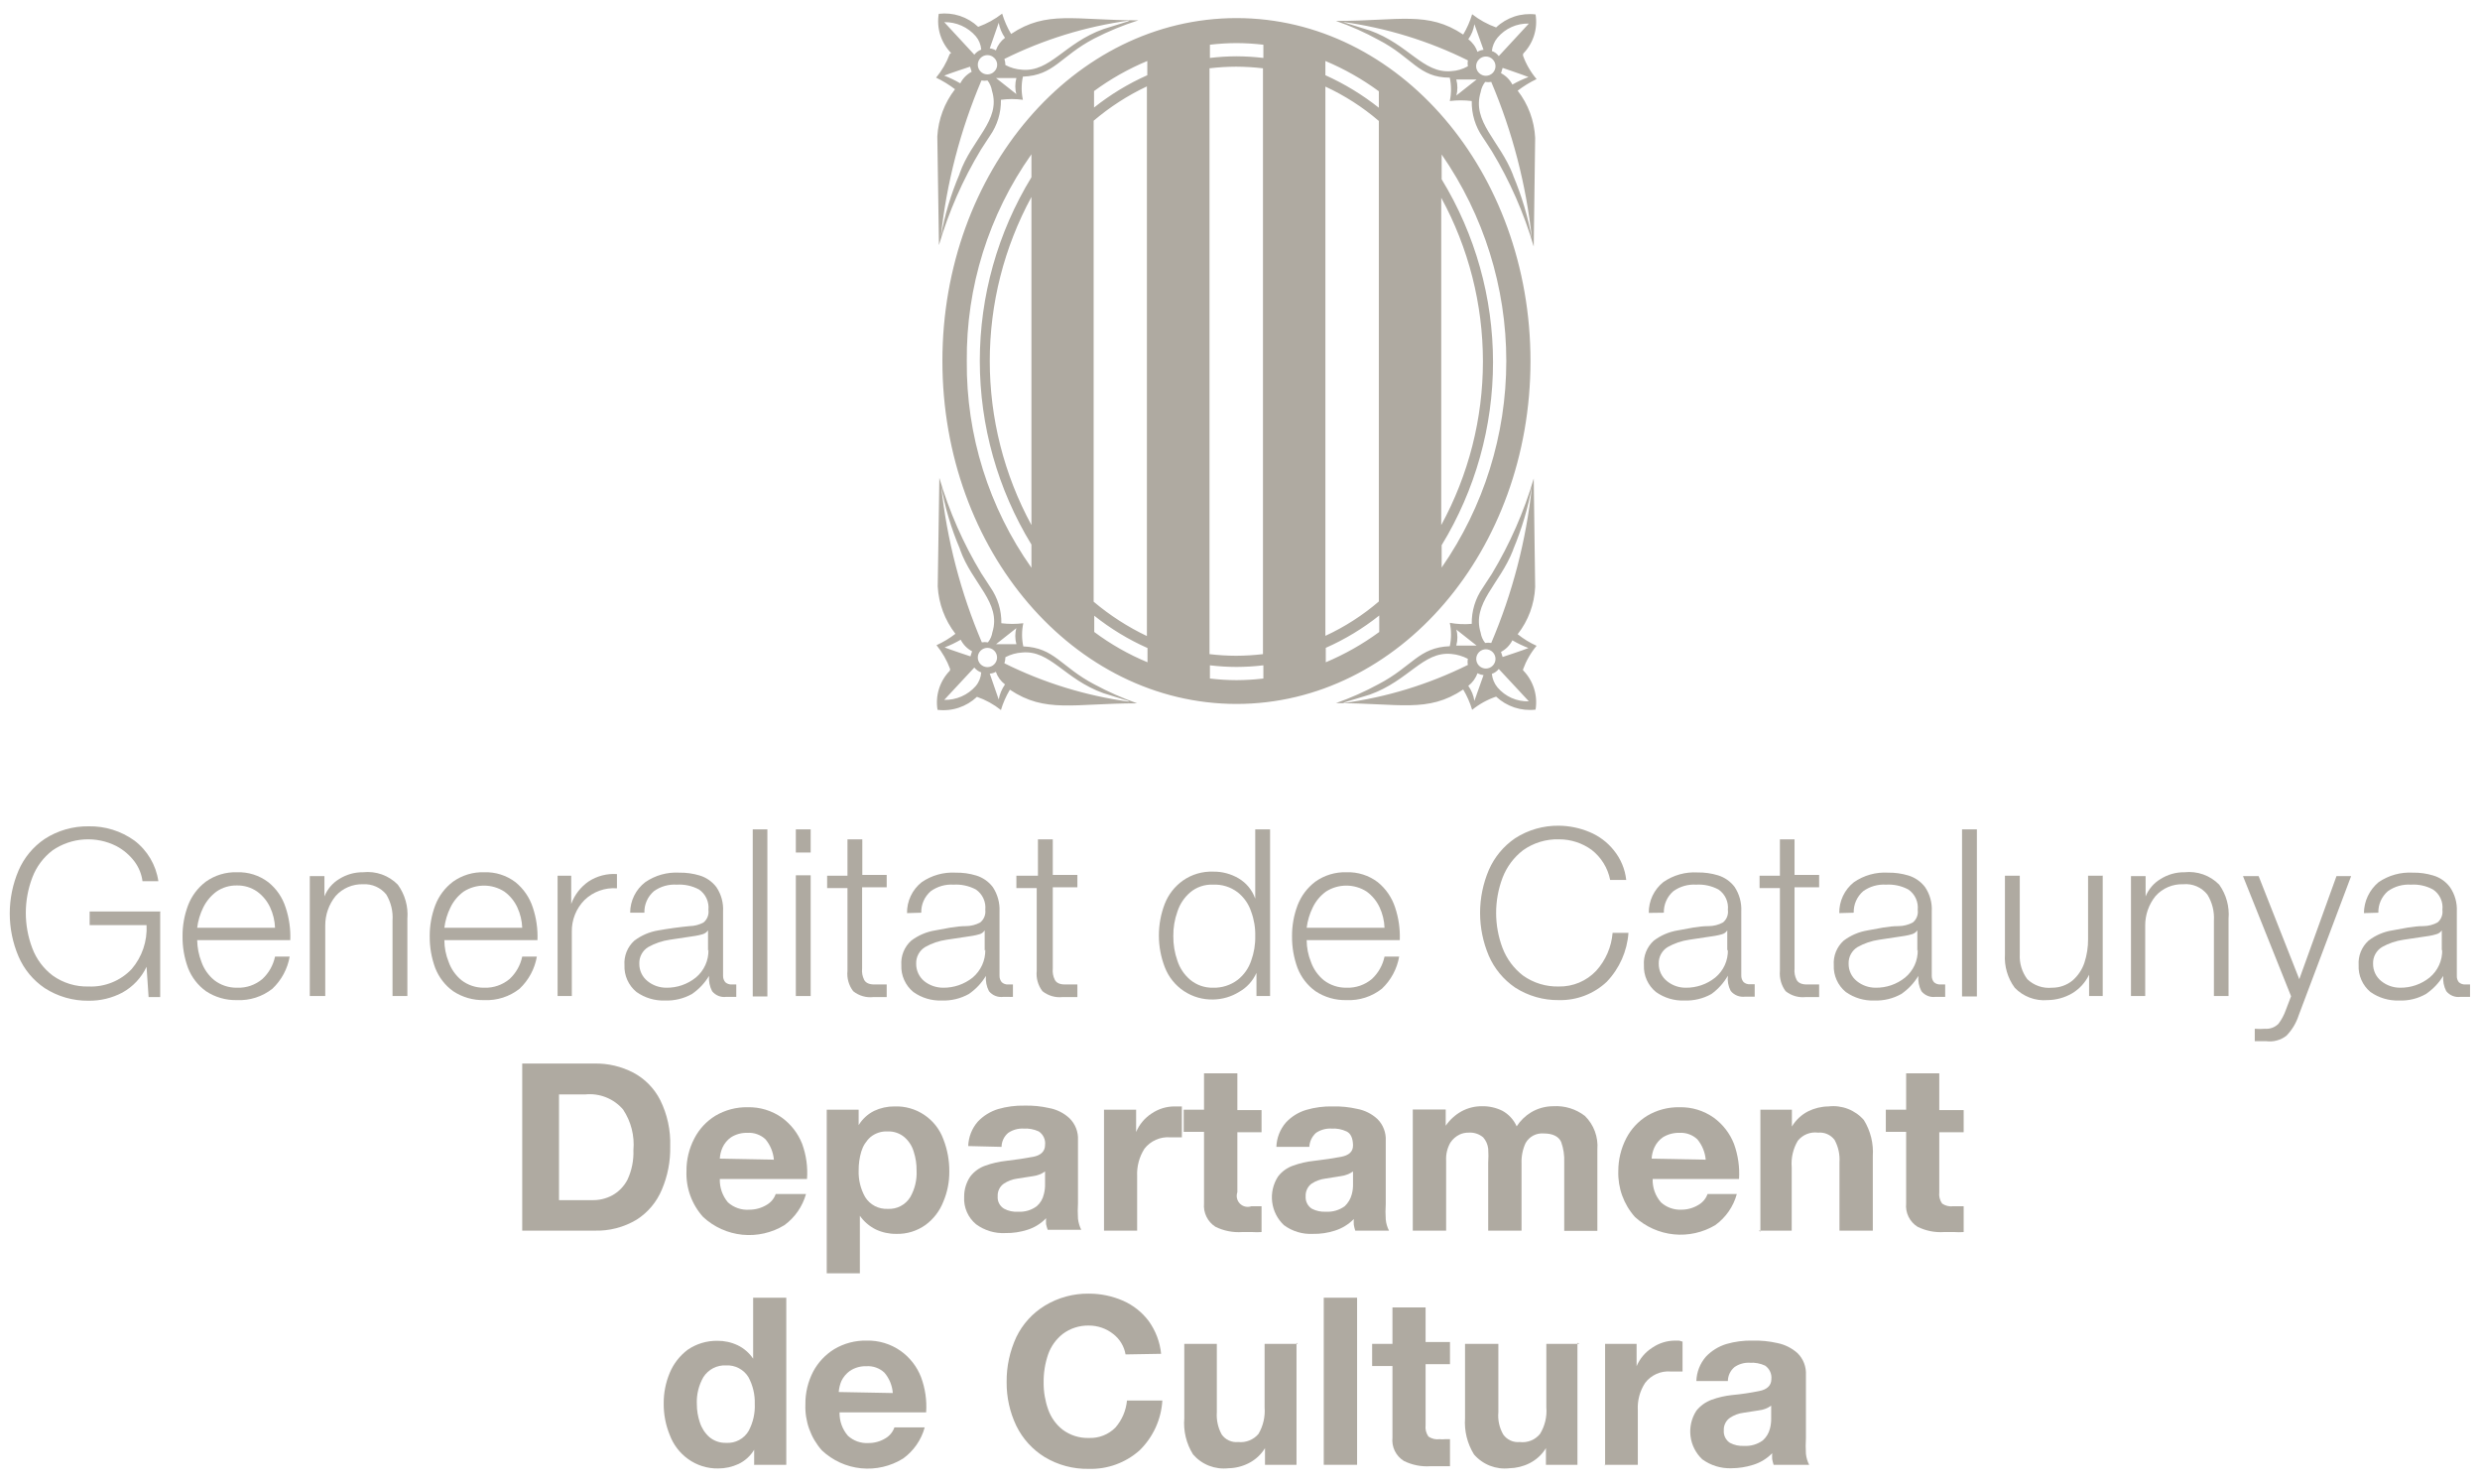 <svg width="122" height="73" viewBox="0 0 122 73" fill="none" xmlns="http://www.w3.org/2000/svg">
<path fill-rule="evenodd" clip-rule="evenodd" d="M37.13 72.06H38.68V63.84H37.05V66.84C36.86 66.556 36.597 66.329 36.29 66.18C35.978 66.032 35.636 65.957 35.29 65.96C34.77 65.953 34.26 66.106 33.83 66.4C33.442 66.692 33.138 67.082 32.95 67.53C32.747 68.011 32.645 68.528 32.65 69.05C32.646 69.581 32.748 70.108 32.95 70.6C33.125 71.069 33.435 71.476 33.84 71.77C34.272 72.085 34.795 72.25 35.33 72.24C35.675 72.241 36.017 72.165 36.33 72.02C36.65 71.868 36.918 71.624 37.1 71.32V72.07L37.13 72.06ZM37.13 69.06C37.151 69.522 37.047 69.981 36.83 70.39C36.719 70.582 36.556 70.739 36.359 70.843C36.163 70.948 35.942 70.995 35.72 70.98C35.422 70.991 35.13 70.891 34.9 70.7C34.681 70.507 34.519 70.258 34.43 69.98C34.329 69.687 34.279 69.379 34.28 69.07C34.26 68.608 34.371 68.151 34.6 67.75C34.719 67.563 34.885 67.41 35.081 67.308C35.278 67.206 35.499 67.159 35.72 67.17C35.939 67.159 36.156 67.207 36.349 67.309C36.543 67.411 36.706 67.563 36.82 67.75C37.036 68.152 37.143 68.604 37.13 69.06Z" fill="#AFAAA1"/>
<path fill-rule="evenodd" clip-rule="evenodd" d="M45.56 69.48C45.601 68.892 45.515 68.302 45.31 67.75C45.11 67.231 44.762 66.783 44.31 66.46C43.822 66.116 43.237 65.937 42.64 65.95C42.078 65.937 41.523 66.083 41.04 66.37C40.601 66.641 40.242 67.024 40 67.48C39.743 67.978 39.613 68.53 39.62 69.09C39.59 69.919 39.88 70.729 40.43 71.35C40.959 71.849 41.638 72.16 42.362 72.232C43.085 72.304 43.813 72.135 44.43 71.75C44.947 71.376 45.321 70.836 45.49 70.22H44C43.923 70.442 43.771 70.629 43.57 70.75C43.312 70.911 43.014 70.994 42.71 70.99C42.528 71 42.345 70.973 42.173 70.911C42.002 70.849 41.844 70.754 41.71 70.63C41.435 70.311 41.289 69.901 41.3 69.48H45.56ZM41.26 68.48C41.274 68.294 41.318 68.112 41.39 67.94C41.486 67.741 41.63 67.569 41.81 67.44C42.05 67.281 42.333 67.201 42.62 67.21C42.782 67.199 42.945 67.222 43.098 67.277C43.252 67.332 43.392 67.418 43.51 67.53C43.749 67.811 43.893 68.162 43.92 68.53L41.26 68.48Z" fill="#AFAAA1"/>
<path d="M57.12 66.6C57.061 66.019 56.851 65.464 56.51 64.99C56.183 64.554 55.749 64.21 55.25 63.99C54.72 63.759 54.148 63.64 53.57 63.64C52.805 63.629 52.053 63.833 51.4 64.23C50.795 64.599 50.309 65.133 50 65.77C49.676 66.465 49.512 67.224 49.52 67.99C49.513 68.737 49.677 69.476 50 70.15C50.31 70.781 50.792 71.311 51.39 71.68C52.044 72.074 52.796 72.275 53.56 72.26C54.479 72.287 55.373 71.962 56.06 71.35C56.725 70.701 57.125 69.828 57.18 68.9H55.44C55.394 69.392 55.195 69.858 54.87 70.23C54.7 70.4 54.497 70.534 54.273 70.621C54.05 70.709 53.81 70.749 53.57 70.74C53.102 70.755 52.644 70.61 52.27 70.33C51.943 70.071 51.697 69.724 51.56 69.33C51.411 68.906 51.336 68.46 51.34 68.01C51.335 67.541 51.409 67.074 51.56 66.63C51.698 66.237 51.944 65.891 52.27 65.63C52.643 65.347 53.101 65.199 53.57 65.21C54.006 65.21 54.429 65.358 54.77 65.63C55.088 65.877 55.302 66.234 55.37 66.63L57.12 66.6Z" fill="#AFAAA1"/>
<path d="M63.84 66.11H62.21V69.23C62.246 69.687 62.142 70.144 61.91 70.54C61.789 70.683 61.634 70.795 61.46 70.864C61.285 70.934 61.097 70.96 60.91 70.94C60.754 70.956 60.597 70.93 60.455 70.865C60.312 70.8 60.19 70.698 60.1 70.57C59.916 70.234 59.833 69.852 59.86 69.47V66.11H58.26V69.77C58.207 70.394 58.358 71.019 58.69 71.55C58.903 71.796 59.172 71.987 59.476 72.106C59.779 72.224 60.107 72.267 60.43 72.23C60.778 72.224 61.12 72.138 61.43 71.98C61.76 71.812 62.037 71.556 62.23 71.24V72.06H63.78V66.06L63.84 66.11Z" fill="#AFAAA1"/>
<path d="M65.12 72.06H66.76V63.84H65.12V72.06Z" fill="#AFAAA1"/>
<path d="M70.13 64.32H68.5V66.11H67.5V67.2H68.5V70.72C68.475 70.945 68.515 71.172 68.614 71.376C68.713 71.579 68.868 71.751 69.06 71.87C69.466 72.071 69.918 72.161 70.37 72.13H70.87H71.33V70.8H71.08C70.994 70.81 70.906 70.81 70.82 70.8C70.627 70.827 70.431 70.781 70.27 70.67C70.155 70.507 70.105 70.308 70.13 70.11V67.11H71.33V66.02H70.13V64.23V64.32Z" fill="#AFAAA1"/>
<path d="M77.7 66.11H76.07V69.23C76.109 69.689 76 70.148 75.76 70.54C75.641 70.686 75.487 70.799 75.312 70.87C75.137 70.939 74.947 70.964 74.76 70.94C74.604 70.956 74.447 70.93 74.305 70.865C74.162 70.8 74.04 70.698 73.95 70.57C73.758 70.237 73.674 69.853 73.71 69.47V66.11H72.07V69.77C72.027 70.395 72.181 71.017 72.51 71.55C72.723 71.796 72.993 71.987 73.296 72.106C73.599 72.224 73.927 72.267 74.25 72.23C74.598 72.222 74.939 72.137 75.25 71.98C75.58 71.812 75.857 71.556 76.05 71.24V72.06H77.6V66.06L77.7 66.11Z" fill="#AFAAA1"/>
<path d="M78.94 72.06H80.57V69.38C80.543 68.903 80.669 68.43 80.93 68.03C81.075 67.84 81.265 67.689 81.484 67.591C81.702 67.493 81.941 67.451 82.18 67.47H82.49H82.77V66L82.6 65.95H82.41C82.007 65.95 81.613 66.072 81.28 66.3C80.937 66.518 80.668 66.836 80.51 67.21V66.11H78.96V72.11L78.94 72.06Z" fill="#AFAAA1"/>
<path fill-rule="evenodd" clip-rule="evenodd" d="M87.13 69.76C87.135 69.935 87.115 70.11 87.07 70.28C87.014 70.504 86.892 70.706 86.72 70.86C86.454 71.054 86.129 71.149 85.8 71.13C85.557 71.145 85.315 71.093 85.1 70.98C85 70.914 84.919 70.823 84.867 70.716C84.814 70.608 84.791 70.489 84.8 70.37C84.793 70.249 84.817 70.129 84.87 70.021C84.922 69.912 85.001 69.819 85.1 69.75C85.3 69.615 85.53 69.529 85.77 69.5L86.54 69.38C86.753 69.356 86.957 69.277 87.13 69.15V69.76ZM85 67.94C85.001 67.808 85.032 67.678 85.089 67.558C85.146 67.439 85.228 67.334 85.33 67.25C85.55 67.099 85.814 67.025 86.08 67.04C86.338 67.024 86.595 67.072 86.83 67.18C86.937 67.253 87.023 67.354 87.077 67.472C87.132 67.59 87.153 67.721 87.14 67.85C87.14 68.16 86.92 68.36 86.55 68.43C86.104 68.521 85.653 68.588 85.2 68.63C84.859 68.666 84.523 68.743 84.2 68.86C83.906 68.968 83.646 69.155 83.45 69.4C83.211 69.769 83.109 70.211 83.162 70.647C83.215 71.084 83.42 71.488 83.74 71.79C84.154 72.092 84.657 72.247 85.17 72.23C85.536 72.229 85.901 72.171 86.25 72.06C86.603 71.951 86.923 71.755 87.18 71.49C87.174 71.586 87.174 71.683 87.18 71.78C87.197 71.874 87.221 71.968 87.25 72.06H89C88.913 71.891 88.859 71.708 88.84 71.52C88.824 71.26 88.824 70.999 88.84 70.74V67.64C88.851 67.443 88.82 67.245 88.749 67.061C88.679 66.876 88.57 66.709 88.43 66.57C88.147 66.317 87.802 66.144 87.43 66.07C87.033 65.98 86.627 65.94 86.22 65.95C85.78 65.94 85.342 65.997 84.92 66.12C84.539 66.238 84.195 66.451 83.92 66.74C83.63 67.074 83.464 67.498 83.45 67.94H85Z" fill="#AFAAA1"/>
<path fill-rule="evenodd" clip-rule="evenodd" d="M25.69 60.54H29.24C29.971 60.564 30.693 60.376 31.32 60C31.875 59.646 32.308 59.129 32.56 58.52C32.847 57.847 32.987 57.121 32.97 56.39C32.996 55.605 32.828 54.825 32.48 54.12C32.189 53.545 31.728 53.073 31.16 52.77C30.567 52.462 29.907 52.307 29.24 52.32H25.69V60.54ZM27.5 53.84H28.79C29.137 53.804 29.487 53.853 29.811 53.982C30.135 54.11 30.423 54.316 30.65 54.58C31.043 55.169 31.223 55.875 31.16 56.58C31.179 57.08 31.08 57.576 30.87 58.03C30.701 58.36 30.436 58.632 30.11 58.81C29.802 58.972 29.458 59.052 29.11 59.04H27.5V53.86V53.84Z" fill="#AFAAA1"/>
<path fill-rule="evenodd" clip-rule="evenodd" d="M39.7 58C39.744 57.413 39.662 56.823 39.46 56.27C39.257 55.754 38.91 55.306 38.46 54.98C37.969 54.634 37.38 54.455 36.78 54.47C36.221 54.459 35.67 54.605 35.19 54.89C34.752 55.16 34.396 55.543 34.16 56C33.899 56.496 33.765 57.05 33.77 57.61C33.738 58.442 34.032 59.253 34.59 59.87C35.122 60.364 35.801 60.67 36.523 60.742C37.245 60.814 37.971 60.648 38.59 60.27C39.104 59.893 39.477 59.354 39.65 58.74H38.16C38.081 58.963 37.925 59.151 37.72 59.27C37.464 59.427 37.17 59.51 36.87 59.51C36.678 59.525 36.485 59.501 36.303 59.439C36.121 59.377 35.953 59.279 35.81 59.15C35.539 58.829 35.397 58.42 35.41 58H39.7ZM35.41 57C35.419 56.814 35.464 56.63 35.54 56.46C35.632 56.255 35.777 56.079 35.96 55.95C36.202 55.797 36.484 55.72 36.77 55.73C36.932 55.719 37.095 55.742 37.248 55.797C37.401 55.852 37.542 55.938 37.66 56.05C37.895 56.334 38.038 56.683 38.07 57.05L35.41 57Z" fill="#AFAAA1"/>
<path fill-rule="evenodd" clip-rule="evenodd" d="M40.67 62.64H42.3V59.81C42.5 60.095 42.768 60.325 43.08 60.48C43.392 60.628 43.734 60.703 44.08 60.7C44.599 60.717 45.108 60.562 45.53 60.26C45.92 59.973 46.222 59.581 46.4 59.13C46.603 58.656 46.705 58.145 46.7 57.63C46.704 57.09 46.606 56.554 46.41 56.05C46.232 55.559 45.903 55.138 45.469 54.847C45.036 54.555 44.522 54.41 44 54.43C43.654 54.428 43.313 54.503 43 54.65C42.686 54.808 42.423 55.05 42.24 55.35V54.59H40.67V62.59V62.64ZM43.67 59.47C43.45 59.481 43.231 59.432 43.036 59.331C42.841 59.229 42.677 59.077 42.56 58.89C42.335 58.491 42.225 58.038 42.24 57.58C42.237 57.265 42.281 56.952 42.37 56.65C42.452 56.377 42.607 56.131 42.82 55.94C43.056 55.746 43.355 55.646 43.66 55.66C43.967 55.647 44.267 55.75 44.5 55.95C44.715 56.139 44.871 56.385 44.95 56.66C45.047 56.957 45.094 57.268 45.09 57.58C45.114 58.037 45.006 58.492 44.78 58.89C44.665 59.078 44.501 59.231 44.305 59.333C44.11 59.436 43.89 59.483 43.67 59.47Z" fill="#AFAAA1"/>
<path fill-rule="evenodd" clip-rule="evenodd" d="M51.41 58.24C51.415 58.412 51.395 58.584 51.35 58.75C51.3 58.98 51.178 59.187 51 59.34C50.738 59.534 50.416 59.63 50.09 59.61C49.847 59.628 49.604 59.576 49.39 59.46C49.287 59.397 49.203 59.307 49.148 59.199C49.093 59.092 49.07 58.971 49.08 58.85C49.073 58.73 49.097 58.61 49.15 58.501C49.202 58.393 49.281 58.3 49.38 58.23C49.581 58.097 49.81 58.012 50.05 57.98L50.82 57.86C51.033 57.834 51.236 57.755 51.41 57.63V58.24ZM49.27 56.42C49.272 56.288 49.302 56.158 49.359 56.039C49.416 55.92 49.498 55.814 49.6 55.73C49.821 55.581 50.084 55.507 50.35 55.52C50.608 55.504 50.865 55.552 51.1 55.66C51.209 55.732 51.296 55.833 51.35 55.951C51.405 56.069 51.426 56.201 51.41 56.33C51.41 56.64 51.2 56.84 50.82 56.91C50.44 56.98 50 57.05 49.48 57.11C49.139 57.147 48.803 57.225 48.48 57.34C48.182 57.441 47.92 57.63 47.73 57.88C47.531 58.175 47.426 58.524 47.43 58.88C47.415 59.136 47.461 59.391 47.564 59.626C47.666 59.86 47.822 60.067 48.02 60.23C48.436 60.535 48.945 60.687 49.46 60.66C49.826 60.666 50.191 60.612 50.54 60.5C50.89 60.391 51.207 60.195 51.46 59.93C51.455 60.027 51.455 60.124 51.46 60.22C51.481 60.315 51.507 60.409 51.54 60.5H53.19C53.106 60.327 53.052 60.141 53.03 59.95C53.014 59.694 53.014 59.437 53.03 59.18V56.08C53.04 55.882 53.007 55.685 52.935 55.5C52.862 55.316 52.752 55.149 52.61 55.01C52.331 54.752 51.984 54.578 51.61 54.51C51.213 54.42 50.807 54.38 50.4 54.39C49.96 54.381 49.522 54.438 49.1 54.56C48.718 54.677 48.374 54.89 48.1 55.18C47.81 55.514 47.644 55.938 47.63 56.38L49.27 56.42Z" fill="#AFAAA1"/>
<path d="M54.31 60.54H55.94V57.86C55.918 57.384 56.044 56.912 56.3 56.51C56.448 56.32 56.64 56.17 56.86 56.072C57.08 55.974 57.32 55.932 57.56 55.95H57.87H58.14V54.43H57.97H57.79C57.383 54.428 56.986 54.55 56.65 54.78C56.311 55 56.046 55.317 55.89 55.69V54.59H54.31V60.59V60.54Z" fill="#AFAAA1"/>
<path d="M60.87 52.8H59.23V54.59H58.23V55.68H59.23V59.2C59.209 59.424 59.25 59.651 59.349 59.853C59.447 60.056 59.6 60.228 59.79 60.35C60.199 60.552 60.655 60.641 61.11 60.61H61.6C61.753 60.621 61.907 60.621 62.06 60.61V59.34H61.81H61.56C61.464 59.374 61.36 59.38 61.26 59.358C61.16 59.336 61.069 59.285 60.997 59.213C60.925 59.141 60.874 59.05 60.852 58.95C60.829 58.85 60.836 58.746 60.87 58.65V55.7H62.06V54.61H60.87V52.8Z" fill="#AFAAA1"/>
<path fill-rule="evenodd" clip-rule="evenodd" d="M66.56 58.24C66.565 58.412 66.545 58.584 66.5 58.75C66.442 58.976 66.321 59.181 66.15 59.34C65.884 59.534 65.558 59.629 65.23 59.61C64.987 59.625 64.745 59.573 64.53 59.46C64.43 59.394 64.349 59.303 64.297 59.196C64.244 59.088 64.221 58.969 64.23 58.85C64.224 58.731 64.247 58.612 64.298 58.504C64.348 58.396 64.424 58.301 64.52 58.23C64.725 58.096 64.957 58.011 65.2 57.98L65.96 57.86C66.175 57.832 66.381 57.753 66.56 57.63V58.24ZM64.41 56.42C64.424 56.155 64.543 55.907 64.74 55.73C64.964 55.58 65.231 55.506 65.5 55.52C65.754 55.504 66.009 55.552 66.24 55.66C66.45 55.76 66.55 55.99 66.56 56.33C66.57 56.67 66.34 56.84 65.97 56.91C65.6 56.98 65.14 57.05 64.62 57.11C64.278 57.146 63.943 57.224 63.62 57.34C63.322 57.441 63.06 57.629 62.87 57.88C62.631 58.249 62.529 58.691 62.582 59.127C62.635 59.564 62.84 59.968 63.16 60.27C63.572 60.575 64.078 60.727 64.59 60.7C64.956 60.707 65.321 60.653 65.67 60.54C66.022 60.428 66.341 60.233 66.6 59.97C66.59 60.066 66.59 60.163 66.6 60.26C66.617 60.355 66.641 60.448 66.67 60.54H68.33C68.242 60.368 68.188 60.182 68.17 59.99C68.153 59.733 68.153 59.476 68.17 59.22V56.12C68.181 55.923 68.15 55.725 68.079 55.541C68.009 55.356 67.9 55.189 67.76 55.05C67.481 54.791 67.134 54.618 66.76 54.55C66.366 54.46 65.963 54.42 65.56 54.43C65.12 54.42 64.682 54.477 64.26 54.6C63.877 54.714 63.532 54.928 63.26 55.22C62.97 55.554 62.804 55.978 62.79 56.42H64.41Z" fill="#AFAAA1"/>
<path d="M69.5 60.54H71.14V57.09C71.124 56.783 71.197 56.477 71.35 56.21C71.464 56.037 71.623 55.899 71.81 55.81C71.945 55.748 72.092 55.718 72.24 55.72C72.501 55.7 72.759 55.782 72.96 55.95C73.1 56.106 73.187 56.302 73.21 56.51C73.225 56.74 73.225 56.97 73.21 57.2V60.54H74.85V57.23C74.837 56.886 74.905 56.543 75.05 56.23C75.138 56.075 75.268 55.948 75.426 55.864C75.584 55.781 75.762 55.745 75.94 55.76C76.39 55.76 76.68 55.91 76.8 56.18C76.914 56.501 76.965 56.84 76.95 57.18V60.55H78.58V56.55C78.605 56.247 78.563 55.943 78.458 55.657C78.353 55.372 78.186 55.114 77.97 54.9C77.526 54.556 76.971 54.385 76.41 54.42C76.026 54.42 75.65 54.524 75.32 54.72C75.035 54.894 74.792 55.13 74.61 55.41C74.465 55.082 74.215 54.811 73.9 54.64C73.589 54.489 73.246 54.413 72.9 54.42C72.551 54.418 72.207 54.504 71.9 54.67C71.588 54.843 71.322 55.086 71.12 55.38V54.58H69.5V60.58V60.54Z" fill="#AFAAA1"/>
<path fill-rule="evenodd" clip-rule="evenodd" d="M85.55 58C85.586 57.412 85.501 56.824 85.3 56.27C85.097 55.754 84.75 55.306 84.3 54.98C83.809 54.634 83.22 54.455 82.62 54.47C82.061 54.459 81.511 54.605 81.03 54.89C80.592 55.16 80.236 55.543 80 56C79.743 56.498 79.61 57.05 79.61 57.61C79.583 58.441 79.877 59.25 80.43 59.87C80.958 60.352 81.628 60.651 82.339 60.723C83.05 60.795 83.766 60.636 84.38 60.27C84.897 59.896 85.272 59.356 85.44 58.74H84C83.921 58.963 83.765 59.151 83.56 59.27C83.305 59.428 83.01 59.511 82.71 59.51C82.342 59.526 81.983 59.397 81.71 59.15C81.432 58.833 81.286 58.422 81.3 58H85.55ZM81.25 57C81.26 56.814 81.304 56.63 81.38 56.46C81.472 56.255 81.617 56.079 81.8 55.95C82.043 55.8 82.324 55.723 82.61 55.73C82.772 55.719 82.935 55.742 83.088 55.797C83.242 55.852 83.382 55.938 83.5 56.05C83.735 56.334 83.878 56.683 83.91 57.05L81.25 57Z" fill="#AFAAA1"/>
<path d="M86.51 60.54H88.14V57.42C88.103 56.966 88.208 56.512 88.44 56.12C88.558 55.972 88.712 55.858 88.887 55.788C89.062 55.718 89.253 55.694 89.44 55.72C89.594 55.705 89.75 55.73 89.892 55.793C90.034 55.856 90.157 55.955 90.25 56.08C90.433 56.416 90.517 56.798 90.49 57.18V60.54H92.13V56.88C92.172 56.255 92.019 55.633 91.69 55.1C91.476 54.855 91.206 54.666 90.903 54.55C90.599 54.433 90.272 54.392 89.95 54.43C89.603 54.434 89.261 54.516 88.95 54.67C88.618 54.84 88.341 55.1 88.15 55.42V54.59H86.6V60.59L86.51 60.54Z" fill="#AFAAA1"/>
<path d="M95.4 52.8H93.77V54.59H92.77V55.68H93.77V59.2C93.747 59.425 93.787 59.652 93.886 59.855C93.985 60.058 94.139 60.23 94.33 60.35C94.736 60.551 95.188 60.641 95.64 60.61H96.14C96.293 60.621 96.447 60.621 96.6 60.61V59.34H96.35H96.09C95.897 59.367 95.701 59.32 95.54 59.21C95.425 59.047 95.375 58.847 95.4 58.65V55.7H96.6V54.61H95.4V52.8Z" fill="#AFAAA1"/>
<path d="M7.9 44.84H4.41V45.51H7.21C7.252 46.297 6.991 47.07 6.48 47.67C6.209 47.957 5.879 48.182 5.513 48.33C5.148 48.478 4.754 48.547 4.36 48.53C3.727 48.549 3.105 48.359 2.59 47.99C2.137 47.647 1.79 47.182 1.59 46.65C1.163 45.529 1.163 44.291 1.59 43.17C1.79 42.638 2.137 42.173 2.59 41.83C3.045 41.518 3.576 41.334 4.126 41.297C4.677 41.26 5.227 41.371 5.72 41.62C6.078 41.808 6.39 42.075 6.63 42.4C6.834 42.68 6.965 43.007 7.01 43.35H7.79C7.675 42.554 7.251 41.836 6.61 41.35C5.955 40.88 5.166 40.635 4.36 40.65C3.595 40.639 2.843 40.855 2.2 41.27C1.629 41.655 1.181 42.197 0.91 42.83C0.626 43.497 0.48 44.215 0.48 44.94C0.48 45.665 0.626 46.383 0.91 47.05C1.181 47.683 1.629 48.225 2.2 48.61C2.843 49.025 3.595 49.241 4.36 49.23C4.938 49.238 5.509 49.1 6.02 48.83C6.54 48.542 6.957 48.098 7.21 47.56L7.31 49.05H7.88V44.87L7.9 44.84Z" fill="#AFAAA1"/>
<path fill-rule="evenodd" clip-rule="evenodd" d="M14.28 46.25C14.302 45.704 14.224 45.158 14.05 44.64C13.895 44.152 13.6 43.72 13.2 43.4C12.759 43.064 12.214 42.891 11.66 42.91C11.113 42.893 10.576 43.054 10.13 43.37C9.732 43.669 9.427 44.075 9.25 44.54C9.068 45.023 8.977 45.535 8.98 46.05C8.973 46.586 9.065 47.118 9.25 47.62C9.428 48.077 9.733 48.473 10.13 48.76C10.582 49.061 11.117 49.214 11.66 49.2C12.288 49.229 12.906 49.031 13.4 48.64C13.846 48.219 14.144 47.665 14.25 47.06H13.53C13.441 47.482 13.225 47.866 12.91 48.16C12.562 48.455 12.116 48.609 11.66 48.59C11.255 48.597 10.861 48.467 10.54 48.22C10.252 47.983 10.034 47.672 9.91 47.32C9.777 46.979 9.706 46.617 9.7 46.25H14.28ZM9.7 45.64C9.743 45.292 9.844 44.954 10 44.64C10.152 44.332 10.374 44.065 10.65 43.86C10.944 43.658 11.293 43.553 11.65 43.56C12.007 43.551 12.357 43.657 12.65 43.86C12.926 44.061 13.147 44.33 13.29 44.64C13.436 44.954 13.517 45.294 13.53 45.64H9.7Z" fill="#AFAAA1"/>
<path d="M15.24 49H16V45.53C15.998 45.002 16.178 44.49 16.51 44.08C16.68 43.889 16.89 43.738 17.126 43.638C17.361 43.538 17.615 43.491 17.87 43.5C18.085 43.489 18.299 43.528 18.495 43.615C18.691 43.702 18.864 43.834 19 44C19.232 44.385 19.341 44.831 19.31 45.28V49H20.04V45.2C20.09 44.602 19.923 44.006 19.57 43.52C19.35 43.295 19.081 43.124 18.785 43.018C18.489 42.913 18.173 42.876 17.86 42.91C17.447 42.905 17.04 43.02 16.69 43.24C16.359 43.438 16.102 43.74 15.96 44.1V43.1H15.24V49Z" fill="#AFAAA1"/>
<path fill-rule="evenodd" clip-rule="evenodd" d="M26.44 46.25C26.462 45.704 26.384 45.158 26.21 44.64C26.052 44.154 25.757 43.723 25.36 43.4C24.919 43.064 24.375 42.891 23.82 42.91C23.273 42.893 22.736 43.054 22.29 43.37C21.892 43.669 21.587 44.075 21.41 44.54C21.228 45.023 21.137 45.535 21.14 46.05C21.133 46.586 21.225 47.118 21.41 47.62C21.588 48.077 21.893 48.473 22.29 48.76C22.743 49.061 23.277 49.214 23.82 49.2C24.448 49.229 25.067 49.031 25.56 48.64C26.006 48.219 26.304 47.665 26.41 47.06H25.69C25.601 47.482 25.385 47.866 25.07 48.16C24.721 48.453 24.276 48.607 23.82 48.59C23.416 48.597 23.021 48.467 22.7 48.22C22.412 47.983 22.194 47.672 22.07 47.32C21.932 46.98 21.861 46.617 21.86 46.25H26.44ZM21.86 45.64C21.903 45.292 22.004 44.954 22.16 44.64C22.308 44.33 22.532 44.062 22.81 43.86C23.108 43.669 23.455 43.567 23.81 43.567C24.165 43.567 24.512 43.669 24.81 43.86C25.087 44.061 25.307 44.33 25.45 44.64C25.596 44.954 25.677 45.294 25.69 45.64H21.86Z" fill="#AFAAA1"/>
<path d="M27.41 49H28.13V45.83C28.125 45.544 28.178 45.259 28.284 44.993C28.391 44.727 28.549 44.484 28.75 44.28C28.96 44.076 29.212 43.918 29.488 43.818C29.764 43.718 30.058 43.678 30.35 43.7V43C29.86 42.966 29.372 43.092 28.96 43.36C28.565 43.632 28.264 44.02 28.1 44.47V43.08H27.43V49H27.41Z" fill="#AFAAA1"/>
<path fill-rule="evenodd" clip-rule="evenodd" d="M34.85 46.72C34.858 46.98 34.806 47.239 34.698 47.477C34.591 47.714 34.431 47.924 34.23 48.09C33.817 48.423 33.3 48.6 32.77 48.59C32.439 48.589 32.118 48.477 31.86 48.27C31.73 48.167 31.626 48.037 31.555 47.888C31.484 47.739 31.448 47.575 31.45 47.41C31.444 47.246 31.481 47.084 31.558 46.94C31.636 46.796 31.75 46.675 31.89 46.59C32.218 46.406 32.577 46.284 32.95 46.23L34.21 46.04C34.328 46.021 34.445 45.994 34.56 45.96C34.669 45.93 34.764 45.863 34.83 45.77V46.77L34.85 46.72ZM31.7 44.9C31.694 44.699 31.734 44.5 31.815 44.317C31.896 44.133 32.018 43.971 32.17 43.84C32.495 43.607 32.891 43.494 33.29 43.52C33.672 43.496 34.053 43.579 34.39 43.76C34.549 43.87 34.676 44.021 34.757 44.197C34.838 44.373 34.87 44.567 34.85 44.76C34.866 44.875 34.853 44.993 34.811 45.101C34.769 45.21 34.7 45.306 34.61 45.38C34.398 45.495 34.161 45.556 33.92 45.56C33.38 45.613 32.87 45.683 32.39 45.77C31.957 45.839 31.548 46.014 31.2 46.28C31.035 46.431 30.906 46.617 30.823 46.825C30.74 47.033 30.704 47.257 30.72 47.48C30.709 47.731 30.757 47.98 30.859 48.209C30.962 48.438 31.116 48.641 31.31 48.8C31.721 49.091 32.216 49.239 32.72 49.22C33.181 49.236 33.637 49.125 34.04 48.9C34.38 48.667 34.667 48.363 34.88 48.01C34.859 48.269 34.911 48.529 35.03 48.76C35.112 48.863 35.22 48.944 35.343 48.993C35.465 49.042 35.599 49.058 35.73 49.04H36H36.22V48.43H36.11H36C35.942 48.434 35.884 48.426 35.829 48.407C35.774 48.388 35.723 48.358 35.68 48.32C35.605 48.23 35.566 48.116 35.57 48V44.84C35.595 44.414 35.479 43.992 35.24 43.64C35.033 43.368 34.746 43.169 34.42 43.07C34.096 42.972 33.758 42.925 33.42 42.93C32.823 42.895 32.232 43.06 31.74 43.4C31.51 43.577 31.324 43.804 31.196 44.064C31.068 44.324 31 44.61 31 44.9H31.7Z" fill="#AFAAA1"/>
<path d="M37.03 49.02H37.75V40.8H37.03V49.02Z" fill="#AFAAA1"/>
<path fill-rule="evenodd" clip-rule="evenodd" d="M39.15 49H39.88V43.06H39.15V49ZM39.15 41.94H39.88V40.8H39.15V42V41.94Z" fill="#AFAAA1"/>
<path d="M42.42 41.29H41.69V43.08H40.69V43.69H41.69V47.76C41.653 48.117 41.753 48.474 41.97 48.76C42.109 48.873 42.269 48.956 42.441 49.006C42.612 49.056 42.792 49.071 42.97 49.05H43.62V48.43H43C42.74 48.43 42.58 48.34 42.51 48.2C42.425 48.03 42.39 47.839 42.41 47.65V43.65H43.62V43.04H42.42V41.29Z" fill="#AFAAA1"/>
<path fill-rule="evenodd" clip-rule="evenodd" d="M48.47 46.72C48.475 46.98 48.422 47.238 48.315 47.475C48.207 47.712 48.048 47.922 47.85 48.09C47.436 48.421 46.92 48.598 46.39 48.59C46.056 48.589 45.732 48.477 45.47 48.27C45.343 48.166 45.242 48.034 45.172 47.885C45.103 47.736 45.068 47.574 45.07 47.41C45.064 47.246 45.101 47.084 45.179 46.94C45.256 46.796 45.37 46.675 45.51 46.59C45.837 46.404 46.197 46.282 46.57 46.23L47.83 46.04C47.948 46.021 48.065 45.994 48.18 45.96C48.287 45.932 48.38 45.864 48.44 45.77V46.77L48.47 46.72ZM45.32 44.9C45.315 44.699 45.354 44.5 45.435 44.317C45.517 44.133 45.638 43.971 45.79 43.84C46.115 43.607 46.511 43.494 46.91 43.52C47.292 43.497 47.672 43.58 48.01 43.76C48.169 43.87 48.296 44.021 48.377 44.197C48.458 44.373 48.49 44.567 48.47 44.76C48.484 44.876 48.469 44.994 48.425 45.102C48.381 45.211 48.311 45.306 48.22 45.38C48.008 45.495 47.771 45.556 47.53 45.56C47 45.56 46.53 45.68 46.01 45.77C45.577 45.839 45.168 46.014 44.82 46.28C44.655 46.431 44.526 46.617 44.443 46.825C44.36 47.033 44.325 47.257 44.34 47.48C44.329 47.731 44.377 47.98 44.48 48.209C44.582 48.438 44.736 48.641 44.93 48.8C45.337 49.091 45.83 49.239 46.33 49.22C46.794 49.237 47.254 49.126 47.66 48.9C48 48.667 48.287 48.363 48.5 48.01C48.479 48.269 48.531 48.529 48.65 48.76C48.734 48.864 48.844 48.944 48.968 48.993C49.093 49.042 49.227 49.058 49.36 49.04H49.6C49.676 49.045 49.753 49.045 49.83 49.04V48.43H49.72H49.6C49.542 48.434 49.484 48.427 49.429 48.408C49.374 48.389 49.323 48.359 49.28 48.32C49.206 48.23 49.166 48.116 49.17 48V44.84C49.19 44.415 49.075 43.995 48.84 43.64C48.633 43.368 48.346 43.169 48.02 43.07C47.696 42.972 47.358 42.925 47.02 42.93C46.423 42.895 45.832 43.06 45.34 43.4C45.111 43.581 44.927 43.812 44.803 44.076C44.678 44.34 44.615 44.628 44.62 44.92L45.32 44.9Z" fill="#AFAAA1"/>
<path d="M51.79 41.29H51.06V43.08H50V43.69H51V47.76C50.963 48.117 51.063 48.474 51.28 48.76C51.419 48.872 51.58 48.955 51.751 49.005C51.923 49.054 52.102 49.07 52.28 49.05H53V48.43H52.38C52.12 48.43 51.96 48.34 51.89 48.2C51.805 48.03 51.77 47.839 51.79 47.65V43.65H53V43.04H51.79V41.29Z" fill="#AFAAA1"/>
<path fill-rule="evenodd" clip-rule="evenodd" d="M57.72 46.05C57.715 45.641 57.782 45.235 57.92 44.85C58.038 44.481 58.256 44.152 58.55 43.9C58.862 43.637 59.262 43.502 59.67 43.52C60.109 43.498 60.541 43.632 60.89 43.9C61.199 44.145 61.428 44.475 61.55 44.85C61.692 45.233 61.76 45.641 61.75 46.05C61.759 46.462 61.691 46.873 61.55 47.26C61.426 47.631 61.197 47.958 60.89 48.2C60.54 48.466 60.109 48.604 59.67 48.59C59.262 48.599 58.864 48.461 58.55 48.2C58.256 47.951 58.038 47.626 57.92 47.26C57.783 46.871 57.715 46.462 57.72 46.05ZM62.48 40.8H61.75V44.21C61.604 43.79 61.313 43.435 60.93 43.21C60.554 42.989 60.126 42.875 59.69 42.88C59.155 42.859 58.628 43.013 58.19 43.32C57.789 43.605 57.48 44.002 57.3 44.46C56.913 45.464 56.913 46.576 57.3 47.58C57.484 48.06 57.813 48.471 58.241 48.756C58.67 49.041 59.176 49.185 59.69 49.17C60.135 49.161 60.571 49.034 60.95 48.8C61.331 48.589 61.633 48.258 61.81 47.86V49H62.48V40.8Z" fill="#AFAAA1"/>
<path fill-rule="evenodd" clip-rule="evenodd" d="M68.86 46.25C68.882 45.704 68.804 45.158 68.63 44.64C68.472 44.154 68.177 43.723 67.78 43.4C67.339 43.064 66.794 42.891 66.24 42.91C65.693 42.893 65.156 43.054 64.71 43.37C64.312 43.669 64.007 44.075 63.83 44.54C63.648 45.023 63.557 45.535 63.56 46.05C63.553 46.586 63.645 47.118 63.83 47.62C64.008 48.077 64.313 48.473 64.71 48.76C65.162 49.061 65.697 49.214 66.24 49.2C66.868 49.229 67.486 49.031 67.98 48.64C68.426 48.219 68.724 47.665 68.83 47.06H68.11C68.021 47.482 67.805 47.866 67.49 48.16C67.141 48.453 66.695 48.607 66.24 48.59C65.835 48.597 65.441 48.467 65.12 48.22C64.832 47.983 64.614 47.672 64.49 47.32C64.352 46.98 64.281 46.617 64.28 46.25H68.86ZM64.28 45.64C64.323 45.292 64.424 44.954 64.58 44.64C64.728 44.33 64.952 44.062 65.23 43.86C65.528 43.669 65.875 43.567 66.23 43.567C66.585 43.567 66.932 43.669 67.23 43.86C67.506 44.061 67.727 44.33 67.87 44.64C68.016 44.954 68.097 45.294 68.11 45.64H64.28Z" fill="#AFAAA1"/>
<path d="M80 43.29C79.942 42.755 79.73 42.248 79.39 41.83C79.073 41.433 78.66 41.124 78.19 40.93C77.715 40.731 77.206 40.626 76.69 40.62C75.925 40.609 75.173 40.825 74.53 41.24C73.962 41.628 73.514 42.169 73.24 42.8C72.956 43.467 72.81 44.185 72.81 44.91C72.81 45.635 72.956 46.353 73.24 47.02C73.514 47.651 73.962 48.192 74.53 48.58C75.173 48.995 75.925 49.211 76.69 49.2C77.561 49.22 78.405 48.897 79.04 48.3C79.667 47.646 80.046 46.794 80.11 45.89H79.33C79.273 46.586 78.989 47.243 78.52 47.76C78.285 48.008 78.001 48.205 77.686 48.338C77.371 48.47 77.032 48.536 76.69 48.53C76.057 48.547 75.436 48.358 74.92 47.99C74.471 47.643 74.125 47.179 73.92 46.65C73.493 45.529 73.493 44.291 73.92 43.17C74.125 42.641 74.471 42.177 74.92 41.83C75.436 41.462 76.057 41.273 76.69 41.29C77.269 41.288 77.832 41.47 78.3 41.81C78.771 42.178 79.094 42.703 79.21 43.29H80Z" fill="#AFAAA1"/>
<path fill-rule="evenodd" clip-rule="evenodd" d="M85 46.72C85.008 46.981 84.956 47.239 84.849 47.477C84.741 47.714 84.581 47.924 84.38 48.09C83.966 48.422 83.45 48.598 82.92 48.59C82.589 48.591 82.268 48.478 82.01 48.27C81.881 48.168 81.776 48.037 81.705 47.888C81.634 47.739 81.598 47.575 81.6 47.41C81.594 47.247 81.632 47.084 81.709 46.94C81.786 46.796 81.9 46.675 82.04 46.59C82.368 46.405 82.727 46.283 83.1 46.23L84.36 46.04C84.478 46.021 84.595 45.994 84.71 45.96C84.818 45.932 84.911 45.864 84.97 45.77V46.77L85 46.72ZM81.85 44.9C81.845 44.7 81.884 44.501 81.966 44.317C82.047 44.134 82.168 43.971 82.32 43.84C82.645 43.607 83.041 43.494 83.44 43.52C83.822 43.496 84.203 43.58 84.54 43.76C84.699 43.87 84.826 44.021 84.907 44.197C84.988 44.373 85.02 44.568 85 44.76C85.017 44.875 85.003 44.993 84.961 45.102C84.919 45.21 84.85 45.306 84.76 45.38C84.545 45.496 84.305 45.558 84.06 45.56C83.53 45.56 83.06 45.68 82.54 45.77C82.107 45.839 81.698 46.014 81.35 46.28C81.185 46.431 81.056 46.618 80.973 46.825C80.89 47.033 80.855 47.257 80.87 47.48C80.86 47.731 80.907 47.981 81.01 48.21C81.112 48.439 81.266 48.641 81.46 48.8C81.871 49.093 82.367 49.241 82.87 49.22C83.331 49.236 83.788 49.126 84.19 48.9C84.521 48.661 84.797 48.354 85 48C84.971 48.258 85.02 48.52 85.14 48.75C85.225 48.853 85.335 48.933 85.459 48.982C85.583 49.031 85.718 49.047 85.85 49.03H86.1H86.32V48.42H86.21H86.09C86.032 48.424 85.974 48.417 85.919 48.398C85.864 48.379 85.813 48.349 85.77 48.31C85.696 48.22 85.657 48.107 85.66 47.99V44.83C85.681 44.405 85.565 43.985 85.33 43.63C85.124 43.358 84.837 43.159 84.51 43.06C84.186 42.962 83.849 42.915 83.51 42.92C82.913 42.885 82.322 43.05 81.83 43.39C81.602 43.571 81.418 43.803 81.293 44.066C81.168 44.33 81.105 44.618 81.11 44.91L81.85 44.9Z" fill="#AFAAA1"/>
<path d="M88.29 41.29H87.56V43.08H86.56V43.69H87.56V47.76C87.528 48.116 87.627 48.472 87.84 48.76C87.98 48.872 88.14 48.955 88.311 49.005C88.483 49.054 88.662 49.07 88.84 49.05H89.49V48.43H88.87C88.62 48.43 88.45 48.34 88.38 48.2C88.295 48.03 88.26 47.839 88.28 47.65V43.65H89.49V43.04H88.28V41.29H88.29Z" fill="#AFAAA1"/>
<path fill-rule="evenodd" clip-rule="evenodd" d="M94.34 46.72C94.348 46.98 94.296 47.239 94.189 47.477C94.081 47.714 93.921 47.924 93.72 48.09C93.307 48.423 92.79 48.6 92.26 48.59C91.929 48.589 91.608 48.477 91.35 48.27C91.22 48.167 91.116 48.037 91.045 47.888C90.974 47.739 90.938 47.575 90.94 47.41C90.934 47.246 90.971 47.084 91.049 46.94C91.126 46.796 91.24 46.675 91.38 46.59C91.708 46.406 92.068 46.284 92.44 46.23L93.7 46.04C93.818 46.021 93.935 45.994 94.05 45.96C94.159 45.93 94.255 45.863 94.32 45.77V46.77L94.34 46.72ZM91.19 44.9C91.185 44.699 91.224 44.5 91.305 44.317C91.387 44.133 91.508 43.971 91.66 43.84C91.985 43.607 92.381 43.494 92.78 43.52C93.162 43.496 93.543 43.579 93.88 43.76C94.039 43.87 94.166 44.021 94.247 44.197C94.328 44.373 94.36 44.567 94.34 44.76C94.356 44.875 94.343 44.993 94.301 45.101C94.259 45.21 94.19 45.306 94.1 45.38C93.885 45.496 93.644 45.557 93.4 45.56C92.87 45.56 92.4 45.68 91.88 45.77C91.447 45.839 91.038 46.014 90.69 46.28C90.525 46.431 90.396 46.617 90.313 46.825C90.23 47.033 90.195 47.257 90.21 47.48C90.199 47.731 90.247 47.98 90.35 48.209C90.452 48.438 90.606 48.641 90.8 48.8C91.211 49.091 91.707 49.239 92.21 49.22C92.671 49.236 93.128 49.125 93.53 48.9C93.871 48.667 94.157 48.363 94.37 48.01C94.349 48.269 94.401 48.529 94.52 48.76C94.602 48.863 94.71 48.944 94.833 48.993C94.956 49.042 95.089 49.058 95.22 49.04H95.47H95.69V48.43H95.58H95.46C95.402 48.434 95.344 48.426 95.289 48.407C95.234 48.388 95.183 48.358 95.14 48.32C95.066 48.23 95.027 48.116 95.03 48V44.84C95.055 44.414 94.939 43.992 94.7 43.64C94.493 43.368 94.207 43.169 93.88 43.07C93.556 42.972 93.219 42.925 92.88 42.93C92.283 42.895 91.692 43.06 91.2 43.4C90.971 43.581 90.787 43.812 90.663 44.076C90.538 44.34 90.475 44.628 90.48 44.92L91.19 44.9Z" fill="#AFAAA1"/>
<path d="M96.52 49.02H97.25V40.8H96.52V49.02Z" fill="#AFAAA1"/>
<path d="M103.45 43.08H102.72V46.2C102.723 46.594 102.662 46.986 102.54 47.36C102.426 47.701 102.222 48.005 101.95 48.24C101.667 48.468 101.314 48.592 100.95 48.59C100.728 48.612 100.505 48.587 100.294 48.514C100.083 48.441 99.891 48.324 99.73 48.17C99.468 47.819 99.337 47.388 99.36 46.95V43.08H98.63V46.94C98.591 47.529 98.761 48.114 99.11 48.59C99.316 48.805 99.567 48.972 99.846 49.077C100.125 49.183 100.423 49.225 100.72 49.2C101.145 49.196 101.562 49.083 101.93 48.87C102.295 48.653 102.587 48.333 102.77 47.95V49H103.44V43.06L103.45 43.08Z" fill="#AFAAA1"/>
<path d="M104.81 49H105.53V45.53C105.528 45.002 105.708 44.49 106.04 44.08C106.21 43.889 106.42 43.738 106.655 43.638C106.89 43.538 107.145 43.491 107.4 43.5C107.625 43.478 107.852 43.514 108.06 43.603C108.268 43.692 108.45 43.832 108.59 44.01C108.826 44.393 108.938 44.84 108.91 45.29V49H109.63V45.2C109.682 44.603 109.519 44.007 109.17 43.52C108.95 43.295 108.681 43.124 108.385 43.018C108.089 42.913 107.773 42.876 107.46 42.91C107.046 42.905 106.64 43.02 106.29 43.24C105.956 43.438 105.696 43.74 105.55 44.1V43.1H104.83V49H104.81Z" fill="#AFAAA1"/>
<path d="M112.71 49L112.45 49.68C112.365 49.924 112.244 50.153 112.09 50.36C112.003 50.449 111.899 50.517 111.783 50.56C111.667 50.603 111.543 50.62 111.42 50.61C111.253 50.624 111.086 50.624 110.92 50.61V51.22H111.13H111.48C111.656 51.244 111.835 51.233 112.007 51.186C112.179 51.14 112.34 51.06 112.48 50.95C112.754 50.667 112.959 50.325 113.08 49.95L115.66 43.1H114.94L113.11 48.17L111.11 43.1H110.34L112.71 49.02V49Z" fill="#AFAAA1"/>
<path fill-rule="evenodd" clip-rule="evenodd" d="M120.14 46.72C120.148 46.98 120.096 47.239 119.988 47.477C119.881 47.714 119.721 47.924 119.52 48.09C119.11 48.42 118.597 48.597 118.07 48.59C117.736 48.591 117.411 48.478 117.15 48.27C117.02 48.167 116.916 48.037 116.845 47.888C116.774 47.739 116.738 47.575 116.74 47.41C116.734 47.246 116.771 47.084 116.849 46.94C116.926 46.796 117.04 46.675 117.18 46.59C117.508 46.406 117.867 46.284 118.24 46.23L119.51 46.04C119.625 46.02 119.738 45.994 119.85 45.96C119.96 45.932 120.056 45.864 120.12 45.77V46.77L120.14 46.72ZM117 44.9C116.994 44.699 117.034 44.5 117.115 44.317C117.197 44.133 117.318 43.971 117.47 43.84C117.799 43.607 118.198 43.494 118.6 43.52C118.979 43.495 119.357 43.578 119.69 43.76C119.852 43.868 119.98 44.018 120.061 44.195C120.143 44.371 120.173 44.567 120.15 44.76C120.166 44.875 120.153 44.993 120.111 45.101C120.069 45.21 120 45.306 119.91 45.38C119.698 45.495 119.461 45.556 119.22 45.56C118.68 45.56 118.22 45.68 117.69 45.77C117.26 45.837 116.853 46.012 116.51 46.28C116.345 46.431 116.216 46.617 116.133 46.825C116.05 47.033 116.015 47.257 116.03 47.48C116.018 47.73 116.064 47.979 116.165 48.208C116.266 48.437 116.418 48.64 116.61 48.8C117.021 49.09 117.517 49.237 118.02 49.22C118.481 49.239 118.938 49.128 119.34 48.9C119.683 48.667 119.973 48.364 120.19 48.01C120.169 48.269 120.221 48.529 120.34 48.76C120.422 48.863 120.53 48.944 120.653 48.993C120.775 49.042 120.909 49.058 121.04 49.04H121.29H121.51V48.43H121.41H121.28C121.222 48.434 121.164 48.426 121.109 48.407C121.054 48.388 121.003 48.358 120.96 48.32C120.888 48.229 120.853 48.115 120.86 48V44.84C120.882 44.413 120.763 43.991 120.52 43.64C120.315 43.366 120.028 43.166 119.7 43.07C119.376 42.971 119.038 42.924 118.7 42.93C118.1 42.895 117.505 43.06 117.01 43.4C116.787 43.586 116.607 43.818 116.482 44.081C116.358 44.343 116.292 44.63 116.29 44.92L117 44.9Z" fill="#AFAAA1"/>
<path fill-rule="evenodd" clip-rule="evenodd" d="M48 1.78C48.157 1.966 48.252 2.197 48.27 2.44C48.136 2.491 48.018 2.578 47.93 2.69L46.45 1.09C46.743 1.085 47.034 1.143 47.302 1.263C47.569 1.382 47.808 1.559 48 1.78ZM48.91 2.85C48.956 2.893 48.992 2.945 49.017 3.003C49.042 3.06 49.055 3.122 49.055 3.185C49.055 3.248 49.042 3.31 49.017 3.368C48.992 3.425 48.956 3.477 48.91 3.52C48.866 3.565 48.814 3.6 48.756 3.624C48.699 3.648 48.637 3.66 48.575 3.66C48.512 3.66 48.451 3.648 48.393 3.624C48.336 3.6 48.283 3.565 48.24 3.52C48.151 3.431 48.101 3.311 48.101 3.185C48.101 3.059 48.151 2.939 48.24 2.85C48.329 2.761 48.449 2.711 48.575 2.711C48.7 2.711 48.821 2.761 48.91 2.85ZM49.13 1.12C49.179 1.386 49.285 1.639 49.44 1.86C49.232 2.018 49.076 2.234 48.99 2.48C48.899 2.425 48.796 2.39 48.69 2.38L49.13 1.12ZM55.5 1.05L54.28 1.43C52.36 2.12 51.67 3.55 50.28 3.43C49.993 3.413 49.714 3.335 49.46 3.2C49.459 3.098 49.442 2.997 49.41 2.9C51.34 1.94 53.414 1.302 55.55 1.01L55.5 1.05ZM50 4.63L49 3.84H50C49.928 4.105 49.928 4.385 50 4.65V4.63ZM47.2 8.57C46.776 9.562 46.468 10.598 46.28 11.66C46.564 9.009 47.238 6.414 48.28 3.96C48.379 3.977 48.48 3.977 48.58 3.96C48.695 4.109 48.771 4.284 48.8 4.47C49.25 5.92 47.8 6.85 47.21 8.53L47.2 8.57ZM46.45 3.72C46.66 3.63 47.72 3.28 47.72 3.28L47.8 3.53C47.559 3.658 47.363 3.857 47.24 4.1C46.987 3.952 46.723 3.825 46.45 3.72ZM46.72 2.66C46.563 3.082 46.337 3.474 46.05 3.82C46.379 3.978 46.69 4.169 46.98 4.39C46.463 5.058 46.159 5.867 46.11 6.71L46.19 12.06C46.672 10.415 47.364 8.838 48.25 7.37C48.5 6.99 48.55 6.9 48.7 6.68C49.062 6.162 49.251 5.542 49.24 4.91C49.598 4.861 49.962 4.861 50.32 4.91C50.239 4.534 50.239 4.146 50.32 3.77C51.86 3.71 52.16 2.77 53.82 1.9C54.52 1.54 55.249 1.239 56 1C52.87 1 51.49 0.5 49.74 1.67C49.552 1.356 49.405 1.02 49.3 0.67C48.943 0.948 48.545 1.167 48.12 1.32C47.863 1.077 47.557 0.894 47.221 0.783C46.886 0.673 46.53 0.638 46.18 0.68C46.123 1.027 46.148 1.383 46.254 1.718C46.36 2.053 46.544 2.359 46.79 2.61L46.72 2.66ZM48 33.75C48.159 33.561 48.253 33.327 48.27 33.08C48.136 33.033 48.019 32.95 47.93 32.84L46.45 34.43C46.742 34.437 47.032 34.38 47.3 34.262C47.568 34.145 47.807 33.97 48 33.75ZM48.91 32.68C48.999 32.591 49.049 32.471 49.049 32.345C49.049 32.219 48.999 32.099 48.91 32.01C48.821 31.921 48.7 31.871 48.575 31.871C48.449 31.871 48.329 31.921 48.24 32.01C48.151 32.099 48.101 32.219 48.101 32.345C48.101 32.471 48.151 32.591 48.24 32.68C48.329 32.769 48.449 32.819 48.575 32.819C48.7 32.819 48.821 32.769 48.91 32.68ZM49.13 34.41C49.179 34.144 49.285 33.892 49.44 33.67C49.232 33.512 49.076 33.297 48.99 33.05C48.898 33.103 48.795 33.133 48.69 33.14L49.13 34.41ZM55.5 34.48L54.28 34.1C52.36 33.41 51.67 31.97 50.28 32.1C49.993 32.117 49.714 32.196 49.46 32.33C49.459 32.432 49.442 32.533 49.41 32.63C51.34 33.59 53.414 34.228 55.55 34.52L55.5 34.48ZM50 30.9L49 31.69H50C49.928 31.425 49.928 31.145 50 30.88V30.9ZM47.22 27C46.796 26.009 46.488 24.972 46.3 23.91C46.583 26.558 47.257 29.15 48.3 31.6C48.399 31.583 48.501 31.583 48.6 31.6C48.716 31.456 48.791 31.283 48.82 31.1C49.27 29.65 47.82 28.71 47.23 27.04L47.22 27ZM46.47 31.85C46.68 31.94 47.74 32.29 47.74 32.29L47.82 32.04C47.579 31.913 47.383 31.713 47.26 31.47C47.007 31.618 46.743 31.745 46.47 31.85ZM46.74 32.91C46.582 32.486 46.356 32.091 46.07 31.74C46.4 31.59 46.712 31.402 47 31.18C46.481 30.509 46.177 29.697 46.13 28.85L46.21 23.51C46.692 25.156 47.384 26.732 48.27 28.2C48.52 28.57 48.57 28.67 48.72 28.89C49.082 29.409 49.271 30.028 49.26 30.66C49.618 30.704 49.981 30.704 50.34 30.66C50.259 31.036 50.259 31.424 50.34 31.8C51.88 31.86 52.18 32.8 53.84 33.67C54.515 34.033 55.217 34.344 55.94 34.6C52.81 34.6 51.43 35.1 49.68 33.93C49.492 34.244 49.344 34.58 49.24 34.93C48.886 34.648 48.487 34.428 48.06 34.28C47.803 34.523 47.497 34.706 47.161 34.817C46.826 34.928 46.47 34.963 46.12 34.92C46.063 34.573 46.088 34.218 46.194 33.882C46.3 33.547 46.484 33.241 46.73 32.99L46.74 32.91ZM73.67 1.85C73.513 2.037 73.415 2.267 73.39 2.51C73.526 2.556 73.645 2.643 73.73 2.76L75.21 1.16C74.918 1.152 74.627 1.209 74.361 1.329C74.094 1.448 73.858 1.627 73.67 1.85ZM72.76 2.92C72.714 2.963 72.678 3.015 72.653 3.073C72.628 3.13 72.615 3.192 72.615 3.255C72.615 3.318 72.628 3.38 72.653 3.438C72.678 3.495 72.714 3.547 72.76 3.59C72.849 3.679 72.969 3.729 73.095 3.729C73.221 3.729 73.341 3.679 73.43 3.59C73.519 3.501 73.569 3.381 73.569 3.255C73.569 3.129 73.519 3.009 73.43 2.92C73.386 2.876 73.334 2.84 73.276 2.816C73.219 2.792 73.157 2.78 73.095 2.78C73.032 2.78 72.971 2.792 72.913 2.816C72.856 2.84 72.803 2.876 72.76 2.92ZM72.53 1.19C72.49 1.457 72.387 1.711 72.23 1.93C72.439 2.086 72.596 2.303 72.68 2.55C72.771 2.495 72.874 2.46 72.98 2.45L72.53 1.19ZM66.17 1.12L67.39 1.5C69.31 2.19 70 3.62 71.39 3.5C71.678 3.484 71.959 3.402 72.21 3.26C72.191 3.164 72.191 3.066 72.21 2.97C70.279 2.012 68.205 1.374 66.07 1.08L66.17 1.12ZM71.64 4.7L72.64 3.91H71.64C71.712 4.175 71.712 4.455 71.64 4.72V4.7ZM74.44 8.64C74.858 9.634 75.167 10.67 75.36 11.73C75.076 9.079 74.402 6.484 73.36 4.03C73.26 4.047 73.159 4.047 73.06 4.03C72.946 4.176 72.87 4.348 72.84 4.53C72.39 5.99 73.78 6.92 74.43 8.6L74.44 8.64ZM75.19 3.79C74.98 3.7 73.92 3.34 73.92 3.34L73.84 3.6C74.079 3.725 74.275 3.921 74.4 4.16C74.653 4.016 74.917 3.893 75.19 3.79ZM74.92 2.73C75.072 3.154 75.299 3.547 75.59 3.89C75.261 4.048 74.949 4.239 74.66 4.46C75.178 5.126 75.479 5.937 75.52 6.78L75.45 12.13C74.968 10.485 74.276 8.908 73.39 7.44C73.14 7.06 73.09 6.97 72.94 6.75C72.576 6.229 72.387 5.606 72.4 4.97C72.041 4.926 71.678 4.926 71.32 4.97C71.401 4.591 71.401 4.199 71.32 3.82C69.78 3.82 69.48 2.82 67.81 1.96C67.141 1.591 66.442 1.28 65.72 1.03C68.85 1.03 70.23 0.53 71.98 1.7C72.167 1.386 72.315 1.05 72.42 0.7C72.776 0.978 73.174 1.197 73.6 1.35C73.856 1.107 74.163 0.924 74.498 0.813C74.834 0.703 75.189 0.668 75.54 0.71C75.597 1.057 75.571 1.413 75.465 1.748C75.359 2.083 75.176 2.389 74.93 2.64L74.92 2.73ZM73.67 33.82C73.511 33.63 73.414 33.397 73.39 33.15C73.524 33.105 73.642 33.021 73.73 32.91L75.21 34.5C74.918 34.511 74.629 34.455 74.362 34.337C74.095 34.219 73.859 34.042 73.67 33.82ZM72.76 32.75C72.716 32.706 72.681 32.654 72.657 32.596C72.633 32.539 72.621 32.477 72.621 32.415C72.621 32.353 72.633 32.291 72.657 32.234C72.681 32.176 72.716 32.124 72.76 32.08C72.804 32.036 72.856 32.001 72.913 31.977C72.971 31.954 73.033 31.941 73.095 31.941C73.157 31.941 73.219 31.954 73.276 31.977C73.334 32.001 73.386 32.036 73.43 32.08C73.519 32.169 73.569 32.289 73.569 32.415C73.569 32.541 73.519 32.661 73.43 32.75C73.341 32.839 73.221 32.889 73.095 32.889C72.969 32.889 72.849 32.839 72.76 32.75ZM72.53 34.48C72.49 34.213 72.387 33.96 72.23 33.74C72.437 33.582 72.594 33.367 72.68 33.12C72.773 33.168 72.875 33.199 72.98 33.21L72.53 34.48ZM66.17 34.54L67.39 34.17C69.31 33.48 70 32.04 71.39 32.17C71.676 32.195 71.955 32.277 72.21 32.41C72.19 32.509 72.19 32.611 72.21 32.71C70.28 33.669 68.206 34.304 66.07 34.59L66.17 34.54ZM71.64 30.97L72.64 31.76H71.64C71.712 31.495 71.712 31.215 71.64 30.95V30.97ZM74.44 27.03C74.857 26.036 75.165 25 75.36 23.94C75.077 26.588 74.403 29.18 73.36 31.63C73.26 31.613 73.159 31.613 73.06 31.63C72.944 31.485 72.868 31.313 72.84 31.13C72.39 29.68 73.78 28.74 74.43 27.07L74.44 27.03ZM75.19 31.88C74.98 31.97 73.92 32.32 73.92 32.32L73.84 32.07C74.081 31.943 74.276 31.743 74.4 31.5C74.652 31.648 74.917 31.775 75.19 31.88ZM74.92 32.94C75.074 32.514 75.3 32.118 75.59 31.77C75.257 31.62 74.944 31.429 74.66 31.2C75.181 30.535 75.482 29.724 75.52 28.88L75.45 23.54C74.966 25.185 74.274 26.761 73.39 28.23C73.14 28.6 73.09 28.7 72.94 28.92C72.578 29.439 72.389 30.058 72.4 30.69C72.039 30.722 71.676 30.706 71.32 30.64C71.401 31.019 71.401 31.411 71.32 31.79C69.78 31.85 69.48 32.79 67.81 33.66C67.139 34.025 66.44 34.336 65.72 34.59C68.85 34.59 70.23 35.09 71.98 33.92C72.167 34.234 72.315 34.57 72.42 34.92C72.771 34.635 73.171 34.415 73.6 34.27C73.857 34.511 74.164 34.693 74.499 34.804C74.834 34.914 75.189 34.951 75.54 34.91C75.597 34.563 75.571 34.208 75.465 33.872C75.359 33.537 75.176 33.231 74.93 32.98L74.92 32.94ZM70.92 26.82C72.573 24.109 73.447 20.995 73.447 17.82C73.447 14.645 72.573 11.531 70.92 8.82V7.6C72.99 10.584 74.1 14.129 74.1 17.76C74.1 21.392 72.99 24.937 70.92 27.92V26.78V26.82ZM65.22 32.58V31.87C66.161 31.455 67.045 30.92 67.85 30.28V31.09C67.035 31.688 66.152 32.188 65.22 32.58ZM60.83 33.46C60.392 33.459 59.955 33.432 59.52 33.38V32.73C59.955 32.782 60.392 32.809 60.83 32.81C61.271 32.808 61.712 32.782 62.15 32.73V33.38C61.712 33.432 61.271 33.458 60.83 33.46ZM53.83 31.09V30.29C54.633 30.929 55.513 31.463 56.45 31.88V32.58C55.518 32.194 54.638 31.693 53.83 31.09ZM47.56 17.76C47.527 14.12 48.639 10.563 50.74 7.59V8.72C49.079 11.441 48.2 14.567 48.2 17.755C48.2 20.943 49.079 24.069 50.74 26.79V27.93C48.639 24.958 47.527 21.4 47.56 17.76ZM56.44 3V3.7C55.503 4.117 54.623 4.652 53.82 5.29V4.48C54.631 3.884 55.51 3.387 56.44 3ZM60.83 2.12C61.271 2.122 61.712 2.149 62.15 2.2V2.85C61.712 2.799 61.271 2.772 60.83 2.77C60.392 2.772 59.955 2.798 59.52 2.85V2.2C59.955 2.148 60.392 2.122 60.83 2.12ZM67.83 4.49V5.3C67.022 4.66 66.139 4.123 65.2 3.7V3C66.132 3.392 67.015 3.892 67.83 4.49ZM70.9 9.73C72.245 12.2 72.95 14.968 72.95 17.78C72.95 20.593 72.245 23.36 70.9 25.83V9.71V9.73ZM65.2 4.26C66.15 4.699 67.035 5.268 67.83 5.95V29.59C67.035 30.272 66.15 30.841 65.2 31.28V4.28V4.26ZM59.5 3.36C59.935 3.308 60.372 3.282 60.81 3.28C61.251 3.282 61.692 3.309 62.13 3.36V32.18C61.692 32.232 61.251 32.258 60.81 32.26C60.372 32.259 59.935 32.232 59.5 32.18V3.34V3.36ZM53.8 5.94C54.595 5.264 55.476 4.695 56.42 4.25V31.29C55.478 30.841 54.597 30.273 53.8 29.6V5.92V5.94ZM50.74 25.83C49.395 23.353 48.69 20.579 48.69 17.76C48.69 14.941 49.395 12.167 50.74 9.69V25.83ZM60.83 0.89C52.83 0.89 46.36 8.44 46.36 17.76C46.36 27.08 52.84 34.63 60.83 34.63C68.82 34.63 75.29 27.07 75.29 17.76C75.29 8.45 68.82 0.89 60.83 0.89Z" fill="#AFAAA1"/>
</svg>
